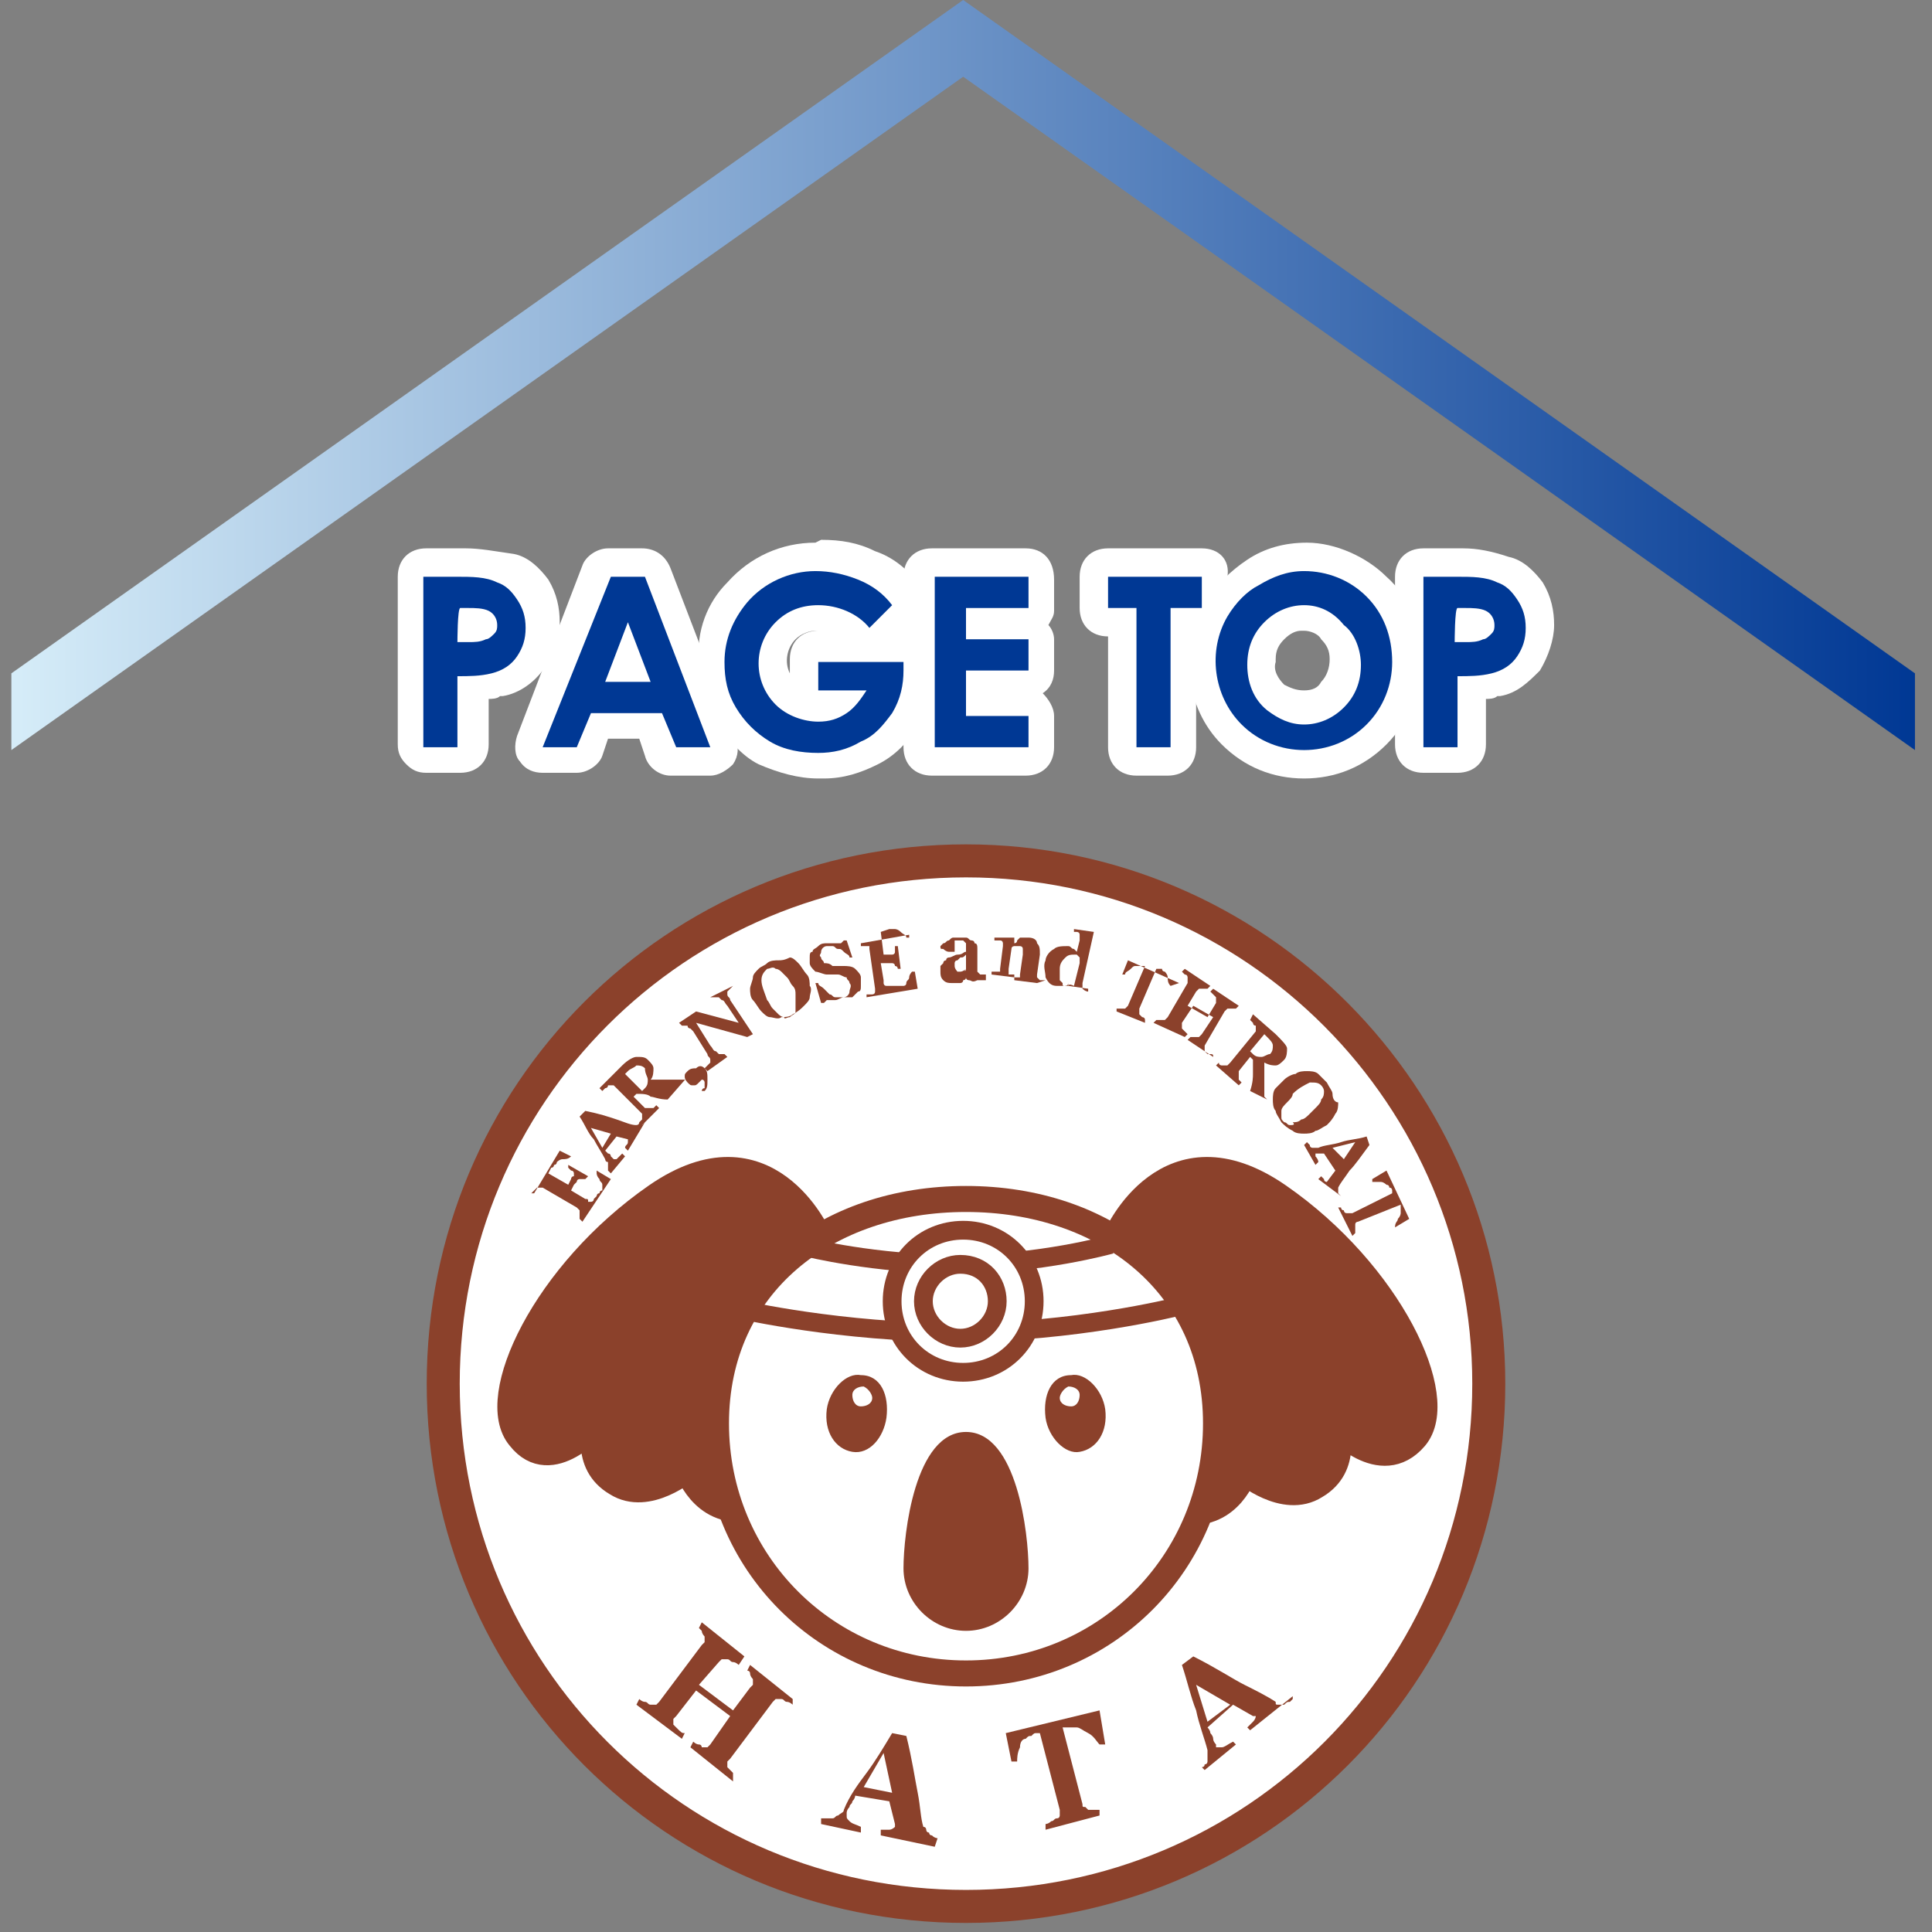 <?xml version="1.0" encoding="utf-8"?>
<!-- Generator: Adobe Illustrator 26.3.1, SVG Export Plug-In . SVG Version: 6.00 Build 0)  -->
<svg version="1.1" id="レイヤー_1" xmlns="http://www.w3.org/2000/svg" xmlns:xlink="http://www.w3.org/1999/xlink" x="0px"
	 y="0px" viewBox="0 0 68 68" style="enable-background:new 0 0 68 68;" xml:space="preserve">
<rect x="0" y="0" width="68" height="68" fill="#808080" stroke="none"/>
<style type="text/css">
	.st0{fill:url(#SVGID_1_);}
	.st1{fill:#FFFFFF;}
	.st2{fill:#003894;}
	.st3{fill:none;stroke:#8B412B;stroke-width:1.162;}
	.st4{fill:#8B412B;}
	.st5{fill:#8B412B;stroke:#8B412B;stroke-width:0.916;stroke-linecap:round;stroke-linejoin:round;}
	.st6{fill:#FFFFFF;stroke:#8B412B;stroke-width:0.916;}
	.st7{fill:none;stroke:#8B412B;stroke-width:0.66;}
	.st8{fill:#FFFFFF;stroke:#8B412B;stroke-width:0.66;}
</style>
<linearGradient id="SVGID_1_" gradientUnits="userSpaceOnUse" x1="0.4" y1="56.8" x2="67.4" y2="56.8" gradientTransform="matrix(1 0 0 -1 0 70)">
	<stop  offset="3.236246e-03" style="stop-color:#D5ECF8"/>
	<stop  offset="1" style="stop-color:#003894"/>
</linearGradient>
<polygon class="st0" points="67.4,23.7 33.9,0 0.4,23.7 0.4,26.4 33.9,2.7 67.4,26.4 "/>
<g>
	<g>
		<g>
			<path class="st1" d="M14.9,26.7c-0.3,0-0.5-0.2-0.5-0.5v-5.9c0-0.3,0.2-0.5,0.5-0.5h1.2c0.1,0,0.1,0,0.2,0c0.5,0,0.9,0.1,1.4,0.2
				c0.4,0.2,0.7,0.4,1,0.8c0.2,0.4,0.3,0.8,0.3,1.3s-0.1,0.9-0.4,1.3s-0.7,0.6-1.2,0.8c-0.3,0.1-0.6,0.1-0.8,0.1v2
				c0,0.3-0.2,0.5-0.5,0.5L14.9,26.7L14.9,26.7z M16.6,22.1c0.1,0,0.2,0,0.3,0V22c-0.1-0.1-0.2-0.1-0.3-0.1V22.1z"/>
			<path class="st1" d="M16.4,20.3c0.4,0,0.8,0.1,1.2,0.2c0.3,0.1,0.5,0.3,0.7,0.6c0.2,0.3,0.3,0.6,0.3,1s-0.1,0.7-0.3,1
				c-0.2,0.3-0.5,0.5-0.9,0.6c-0.3,0.1-0.7,0.1-1,0.1c-0.1,0-0.1,0-0.2,0v2.5H15v-5.9l0,0h1.2C16.2,20.3,16.3,20.3,16.4,20.3
				 M16.1,22.6h0.4h0.1c0.2,0,0.3,0,0.5-0.1c0.1,0,0.2-0.1,0.3-0.2c0.1-0.1,0.1-0.2,0.1-0.3c0-0.2-0.1-0.4-0.3-0.5
				c-0.2-0.1-0.4-0.1-0.6-0.1h-0.1h-0.3v1.2 M16.4,19.3c-0.1,0-0.2,0-0.2,0H15c-0.6,0-1,0.4-1,1v5.9c0,0.3,0.1,0.5,0.3,0.7
				s0.4,0.3,0.7,0.3h1.2c0.6,0,1-0.4,1-1v-1.6c0.1,0,0.3,0,0.4-0.1c0,0,0,0,0.1,0c0.6-0.1,1.1-0.5,1.4-0.9c0.4-0.5,0.6-1.1,0.6-1.7
				c0-0.5-0.1-1-0.4-1.5l0,0c-0.3-0.4-0.7-0.8-1.2-0.9C17.4,19.4,16.9,19.3,16.4,19.3L16.4,19.3z"/>
		</g>
		<g>
			<path class="st1" d="M23.7,26.8c-0.2,0-0.4-0.1-0.5-0.3l-0.3-0.9h-1.8l-0.4,0.9c-0.1,0.2-0.3,0.3-0.5,0.3H19
				c-0.2,0-0.3-0.1-0.4-0.2s-0.1-0.3-0.1-0.5l2.3-6c0.1-0.2,0.3-0.3,0.5-0.3h1.2c0.2,0,0.4,0.1,0.5,0.3l2.3,6c0.1,0.2,0,0.3-0.1,0.5
				c-0.1,0.1-0.2,0.2-0.4,0.2H23.7z M22.1,23.4L22,23.3v0.1H22.1z"/>
			<path class="st1" d="M22.6,20.3l2.3,6h-1.2l-0.5-1.2h-2.5l-0.5,1.2H19l2.3-6H22.6 M21.2,23.9h1.6L22,21.8L21.2,23.9 M22.6,19.3
				h-1.2c-0.4,0-0.8,0.3-0.9,0.6l-2.3,6c-0.1,0.3-0.1,0.7,0.1,0.9c0.2,0.3,0.5,0.4,0.8,0.4h1.2c0.4,0,0.8-0.3,0.9-0.6l0.2-0.6h1.1
				l0.2,0.6c0.1,0.4,0.5,0.7,0.9,0.7H25c0.3,0,0.6-0.2,0.8-0.4c0.2-0.3,0.2-0.6,0.1-0.9l-2.3-6C23.4,19.5,23,19.3,22.6,19.3
				L22.6,19.3z"/>
		</g>
		<g>
			<path class="st1" d="M28.8,26.9c-0.7,0-1.3-0.2-1.9-0.5s-1-0.8-1.4-1.4c-0.3-0.6-0.5-1.2-0.5-1.9c0-0.9,0.3-1.7,0.9-2.4
				c0.7-0.8,1.7-1.2,2.7-1.2h0.1c0.6,0,1.1,0.1,1.6,0.3c0.5,0.2,1,0.6,1.3,1c0.2,0.2,0.2,0.5,0,0.7l-0.8,0.8
				c-0.1,0.1-0.2,0.1-0.3,0.1l0,0c-0.1,0-0.3-0.1-0.4-0.2c-0.4-0.4-0.9-0.7-1.4-0.7l0,0c-0.5,0-0.8,0.2-1.1,0.4
				c-0.6,0.6-0.6,1.6,0,2.2c0.3,0.3,0.7,0.5,1.2,0.5l0,0c0.1,0,0.3,0,0.4,0h-0.4c-0.3,0-0.5-0.2-0.5-0.5v-1c0-0.3,0.2-0.5,0.5-0.5h3
				c0.3,0,0.5,0.2,0.5,0.5v0.3c0,0.6-0.2,1.2-0.5,1.8c-0.3,0.5-0.7,0.9-1.2,1.2c-0.5,0.3-1.1,0.4-1.7,0.4
				C28.9,26.9,28.8,26.9,28.8,26.9z"/>
			<path class="st1" d="M28.7,20.1h0.1l0,0c0.5,0,1,0.1,1.5,0.3c0.4,0.2,0.8,0.5,1.1,0.9l-0.8,0.8c-0.4-0.5-1.1-0.8-1.8-0.8
				c0,0,0,0-0.1,0c-0.5,0-1,0.2-1.4,0.6c-0.8,0.8-0.8,2.1,0,2.9l0,0c0.4,0.4,0.9,0.6,1.5,0.6l0,0c0,0,0,0,0.1,0
				c0.3,0,0.7-0.1,0.9-0.3c0.3-0.2,0.5-0.5,0.7-0.8h-1.7v-1h3v0.3c0,0.5-0.1,1-0.4,1.5c-0.3,0.4-0.6,0.8-1.1,1
				c-0.4,0.2-0.9,0.4-1.4,0.4h-0.1c0,0,0,0-0.1,0c-0.6,0-1.1-0.1-1.6-0.4s-0.9-0.7-1.2-1.2c-0.3-0.5-0.4-1-0.4-1.6
				c0-0.8,0.3-1.5,0.8-2.1C26.9,20.5,27.8,20.1,28.7,20.1 M28.7,19.1c-1.2,0-2.3,0.5-3.1,1.4c-0.7,0.7-1.1,1.7-1,2.8
				c0,0.7,0.2,1.5,0.6,2.1s0.9,1.2,1.5,1.5c0.7,0.3,1.4,0.5,2.1,0.5h0.1H29c0.7,0,1.3-0.2,1.9-0.5s1.1-0.8,1.4-1.4
				c0.4-0.6,0.6-1.3,0.6-2v-0.3c0-0.6-0.4-1-1-1l0,0l0.3-0.3c0.4-0.4,0.4-1,0.1-1.4c-0.4-0.5-0.9-0.9-1.5-1.1
				c-0.6-0.3-1.2-0.4-1.9-0.4L28.7,19.1L28.7,19.1z M27.8,23.7c-0.2-0.4-0.1-0.9,0.2-1.2c0.2-0.2,0.5-0.3,0.7-0.3c0.1,0,0.2,0,0.3,0
				h-0.2c-0.6,0-1,0.4-1,1V23.7L27.8,23.7z"/>
		</g>
		<g>
			<path class="st1" d="M32.9,26.8c-0.3,0-0.5-0.2-0.5-0.5v-6c0-0.3,0.2-0.5,0.5-0.5h3.3c0.3,0,0.5,0.2,0.5,0.5v1.1
				c0,0.3-0.2,0.5-0.5,0.5h-1.7V22h1.7c0.3,0,0.5,0.2,0.5,0.5v1.1c0,0.3-0.2,0.5-0.5,0.5h-1.7v0.6h1.7c0.3,0,0.5,0.2,0.5,0.5v1.1
				c0,0.3-0.2,0.5-0.5,0.5C36.2,26.8,32.9,26.8,32.9,26.8z"/>
			<path class="st1" d="M36.1,20.3v1.1H34v1.1h2.2v1.1H34v1.6h2.2v1.1h-3.3v-6L36.1,20.3 M36.1,19.3h-3.3c-0.6,0-1,0.4-1,1v6
				c0,0.6,0.4,1,1,1h3.3c0.6,0,1-0.4,1-1v-1.1c0-0.3-0.2-0.6-0.4-0.8c0.3-0.2,0.4-0.5,0.4-0.8v-1.1c0-0.2-0.1-0.4-0.2-0.5
				c0.1-0.2,0.2-0.3,0.2-0.5v-1.1C37.1,19.7,36.7,19.3,36.1,19.3L36.1,19.3z"/>
		</g>
		<g>
			<path class="st1" d="M40,26.8c-0.3,0-0.5-0.2-0.5-0.5v-4.4H39c-0.3,0-0.5-0.2-0.5-0.5v-1.1c0-0.3,0.2-0.5,0.5-0.5h3.3
				c0.3,0,0.5,0.2,0.5,0.5v1.1c0,0.3-0.2,0.5-0.5,0.5h-0.6v4.4c0,0.3-0.2,0.5-0.5,0.5H40z"/>
			<path class="st1" d="M42.3,20.3v1.1h-1.1v4.9H40v-4.9h-1v-1.1H42.3 M42.3,19.3H39c-0.6,0-1,0.4-1,1v1.1c0,0.6,0.4,1,1,1l0,0v3.9
				c0,0.6,0.4,1,1,1h1.1c0.6,0,1-0.4,1-1v-3.9h0.1c0.6,0,1-0.4,1-1v-1.1C43.3,19.7,42.9,19.3,42.3,19.3L42.3,19.3z"/>
		</g>
		<g>
			<path class="st1" d="M45.9,26.9c-1,0-1.9-0.4-2.6-1.1c-1.1-1.2-1.4-3-0.6-4.4c0.3-0.6,0.8-1,1.3-1.3s1.2-0.5,1.8-0.5l0,0
				c1,0,1.9,0.4,2.6,1c0.7,0.7,1.1,1.6,1.1,2.6s-0.4,1.9-1.1,2.6C47.8,26.6,46.8,26.9,45.9,26.9z M45.9,24.8v0.5V24.8
				c0.4,0,0.8-0.2,1-0.4c0.3-0.3,0.4-0.7,0.4-1.1s-0.2-0.8-0.4-1.1c-0.3-0.3-0.6-0.5-1-0.5l0,0c-0.4,0-0.8,0.2-1.1,0.4
				c-0.3,0.3-0.4,0.7-0.4,1.1c0,0.5,0.2,0.9,0.5,1.2S45.6,24.8,45.9,24.8L45.9,24.8L45.9,24.8z"/>
			<path class="st1" d="M46,20.1c0.8,0,1.6,0.3,2.1,0.9c0.6,0.6,0.9,1.4,0.9,2.3c0,0.8-0.3,1.6-0.9,2.2c-0.6,0.6-1.4,0.9-2.2,0.9
				s-1.6-0.3-2.2-0.9c-1-1-1.2-2.6-0.5-3.8c0.3-0.5,0.7-0.9,1.1-1.1C44.8,20.3,45.3,20.1,46,20.1C45.9,20.1,45.9,20.1,46,20.1
				C45.9,20.1,45.9,20.1,46,20.1 M45.9,25.3L45.9,25.3L45.9,25.3c0.6,0,1.1-0.2,1.4-0.6c0.4-0.4,0.6-0.9,0.6-1.5
				c0-0.5-0.2-1.1-0.6-1.4c-0.4-0.4-0.9-0.6-1.4-0.6l0,0l0,0c-0.5,0-1,0.2-1.4,0.6s-0.6,0.9-0.6,1.5s0.2,1.2,0.7,1.6
				C45,25.2,45.4,25.3,45.9,25.3 M46,19.1L46,19.1C45.9,19.1,45.9,19.1,46,19.1c-0.8,0-1.5,0.2-2.1,0.6s-1.1,0.9-1.5,1.5
				c-0.9,1.6-0.7,3.7,0.6,5c0.8,0.8,1.8,1.2,2.9,1.2s2.1-0.4,2.9-1.2c0.8-0.8,1.2-1.9,1.2-3s-0.4-2.2-1.2-2.9
				C48.1,19.6,47,19.1,46,19.1L46,19.1z M45.9,24.3L45.9,24.3c-0.3,0-0.5-0.1-0.7-0.2c-0.2-0.2-0.4-0.5-0.3-0.8v-0.1
				c0-0.3,0.1-0.5,0.3-0.7s0.4-0.3,0.6-0.3h0.1c0.2,0,0.5,0.1,0.6,0.3l0,0c0.2,0.2,0.3,0.4,0.3,0.7c0,0.3-0.1,0.6-0.3,0.8
				C46.4,24.2,46.2,24.3,45.9,24.3L45.9,24.3z"/>
		</g>
		<g>
			<path class="st1" d="M50.1,26.7c-0.3,0-0.5-0.2-0.5-0.5v-5.9c0-0.3,0.2-0.5,0.5-0.5h1.2c0.1,0,0.1,0,0.2,0c0.5,0,0.9,0.1,1.4,0.2
				c0.4,0.2,0.7,0.4,1,0.8c0.2,0.4,0.3,0.8,0.3,1.3s-0.1,0.9-0.4,1.3c-0.3,0.4-0.7,0.6-1.2,0.8c-0.3,0.1-0.6,0.1-0.8,0.1v2
				c0,0.3-0.2,0.5-0.5,0.5L50.1,26.7L50.1,26.7z M51.7,22.1c0.1,0,0.2,0,0.4,0V22c-0.1-0.1-0.2-0.1-0.3-0.1v0.2H51.7z"/>
			<path class="st1" d="M51.5,20.3c0.4,0,0.8,0.1,1.2,0.2c0.3,0.1,0.5,0.3,0.7,0.6c0.2,0.3,0.3,0.6,0.3,1s-0.1,0.7-0.3,1
				s-0.5,0.5-0.9,0.6c-0.3,0.1-0.7,0.1-1,0.1c-0.1,0-0.1,0-0.2,0v2.5h-1.2v-5.9h1.2C51.4,20.3,51.4,20.3,51.5,20.3 M51.2,22.6h0.4
				c0,0,0,0,0.1,0c0.2,0,0.4,0,0.5-0.1c0.1,0,0.2-0.1,0.3-0.2s0.1-0.2,0.1-0.3c0-0.2-0.1-0.4-0.3-0.5s-0.4-0.1-0.6-0.1h-0.1h-0.3
				v1.2 M51.5,19.3c-0.1,0-0.2,0-0.2,0h-1.2c-0.6,0-1,0.4-1,1v5.9c0,0.6,0.4,1,1,1h1.2c0.6,0,1-0.4,1-1v-1.6c0.1,0,0.3,0,0.4-0.1
				c0,0,0,0,0.1,0c0.6-0.1,1-0.5,1.4-0.9l0,0c0.3-0.5,0.5-1.1,0.5-1.6s-0.1-1-0.4-1.5l0,0c-0.3-0.4-0.7-0.8-1.2-0.9
				C52.5,19.4,52,19.3,51.5,19.3L51.5,19.3z"/>
		</g>
	</g>
	<g>
		<path class="st2" d="M14.9,20.3h1.2c0.5,0,1,0,1.4,0.2c0.3,0.1,0.5,0.3,0.7,0.6c0.2,0.3,0.3,0.6,0.3,1s-0.1,0.7-0.3,1
			c-0.2,0.3-0.5,0.5-0.9,0.6s-0.8,0.1-1.2,0.1v2.5h-1.2L14.9,20.3L14.9,20.3z M16.1,22.6h0.4c0.2,0,0.4,0,0.6-0.1
			c0.1,0,0.2-0.1,0.3-0.2c0.1-0.1,0.1-0.2,0.1-0.3c0-0.2-0.1-0.4-0.3-0.5c-0.2-0.1-0.5-0.1-0.7-0.1h-0.3
			C16.1,21.4,16.1,22.6,16.1,22.6z"/>
		<path class="st2" d="M21.5,20.3h1.2l2.3,6h-1.2l-0.5-1.2h-2.5l-0.5,1.2h-1.2L21.5,20.3z M22.1,21.9L21.3,24h1.6L22.1,21.9z"/>
		<path class="st2" d="M31.4,21.3l-0.8,0.8c-0.4-0.5-1.1-0.8-1.8-0.8c-0.6,0-1.1,0.2-1.5,0.6c-0.8,0.8-0.8,2.1,0,2.9l0,0
			c0.4,0.4,1,0.6,1.5,0.6c0.4,0,0.7-0.1,1-0.3c0.3-0.2,0.5-0.5,0.7-0.8h-1.7v-1h3v0.3c0,0.5-0.1,1-0.4,1.5c-0.3,0.4-0.6,0.8-1.1,1
			c-0.5,0.3-1,0.4-1.5,0.4c-0.6,0-1.2-0.1-1.7-0.4s-0.9-0.7-1.2-1.2c-0.3-0.5-0.4-1-0.4-1.6c0-0.8,0.3-1.5,0.8-2.1
			c0.6-0.7,1.5-1.1,2.4-1.1c0.5,0,1,0.1,1.5,0.3C30.7,20.6,31.1,20.9,31.4,21.3z"/>
		<path class="st2" d="M32.9,20.3h3.3v1.1H34v1.1h2.2v1.1H34v1.6h2.2v1.1h-3.3V20.3z"/>
		<path class="st2" d="M39,20.3h3.3v1.1h-1.1v4.9H40v-4.9h-1V20.3z"/>
		<path class="st2" d="M45.9,20.1c0.8,0,1.6,0.3,2.2,0.9c0.6,0.6,0.9,1.4,0.9,2.3c0,0.8-0.3,1.6-0.9,2.2c-1.2,1.2-3.2,1.2-4.4,0
			c-1-1-1.2-2.6-0.5-3.8c0.3-0.5,0.7-0.9,1.1-1.1C44.8,20.3,45.3,20.1,45.9,20.1z M45.9,21.3c-0.5,0-1,0.2-1.4,0.6s-0.6,0.9-0.6,1.5
			s0.2,1.2,0.7,1.6c0.4,0.3,0.8,0.5,1.3,0.5s1-0.2,1.4-0.6s0.6-0.9,0.6-1.5c0-0.5-0.2-1.1-0.6-1.4C46.9,21.5,46.4,21.3,45.9,21.3z"
			/>
		<path class="st2" d="M50.1,20.3h1.2c0.5,0,1,0,1.4,0.2c0.3,0.1,0.5,0.3,0.7,0.6c0.2,0.3,0.3,0.6,0.3,1s-0.1,0.7-0.3,1
			s-0.5,0.5-0.9,0.6s-0.8,0.1-1.2,0.1v2.5h-1.2V20.3z M51.2,22.6h0.4c0.2,0,0.4,0,0.6-0.1c0.1,0,0.2-0.1,0.3-0.2s0.1-0.2,0.1-0.3
			c0-0.2-0.1-0.4-0.3-0.5s-0.5-0.1-0.7-0.1h-0.3C51.2,21.4,51.2,22.6,51.2,22.6z"/>
	</g>
</g>
<g>
	<path class="st1" d="M52.4,48.7c0,10.2-8.2,18.4-18.4,18.4c-10.2,0-18.4-8.2-18.4-18.4c0-10.2,8.2-18.4,18.4-18.4
		C44.2,30.3,52.4,38.6,52.4,48.7z"/>
	<path class="st3" d="M52.4,48.7c0,10.2-8.2,18.4-18.4,18.4c-10.2,0-18.4-8.2-18.4-18.4c0-10.2,8.2-18.4,18.4-18.4
		C44.2,30.3,52.4,38.6,52.4,48.7z"/>
	<path class="st4" d="M25.8,62.7l-1.5-1.2l0.1-0.2c0,0,0.1,0.1,0.2,0.1c0.1,0,0.1,0.1,0.1,0.1c0.1,0,0.1,0,0.2,0
		c0,0,0.1-0.1,0.1-0.1l0.7-1l-1.2-0.9l-0.7,0.9c0,0-0.1,0.1-0.1,0.1c0,0,0,0.1,0,0.2c0,0,0.1,0.1,0.1,0.1C24,61,24,61,24.1,61
		l-0.1,0.2L22.4,60l0.1-0.2c0,0,0.1,0.1,0.2,0.1c0.1,0,0.1,0.1,0.2,0.1c0.1,0,0.1,0,0.2,0c0,0,0.1-0.1,0.1-0.1l1.5-2
		c0,0,0.1-0.1,0.1-0.1c0,0,0-0.1,0-0.2c0,0-0.1-0.1-0.1-0.2c-0.1-0.1-0.1-0.1-0.1-0.1l0.1-0.2l1.5,1.2L26,58.6c0,0-0.1-0.1-0.2-0.1
		c-0.1,0-0.1-0.1-0.2-0.1c-0.1,0-0.1,0-0.2,0c0,0-0.1,0.1-0.1,0.1l-0.7,0.8l1.2,0.9l0.6-0.8c0,0,0.1-0.1,0.1-0.1c0,0,0-0.1,0-0.2
		c0,0-0.1-0.1-0.1-0.2c0-0.1-0.1-0.1-0.1-0.1l0.1-0.2l1.5,1.2L27.9,60c0,0-0.1-0.1-0.2-0.1c-0.1,0-0.1-0.1-0.2-0.1
		c-0.1,0-0.1,0-0.2,0c0,0-0.1,0.1-0.1,0.1l-1.5,2c0,0-0.1,0.1-0.1,0.1c0,0,0,0.1,0,0.2c0,0,0.1,0.1,0.1,0.1c0.1,0.1,0.1,0.1,0.1,0.1
		L25.8,62.7z"/>
	<path class="st4" d="M30.4,62.9l0.7-1.2l0.3,1.4L30.4,62.9z M33,64.7c0,0-0.1,0-0.2-0.1c-0.1,0-0.1-0.1-0.1-0.1
		c-0.1,0-0.1-0.1-0.1-0.1c0,0,0-0.1-0.1-0.1c-0.1-0.3-0.1-0.7-0.2-1.2c-0.1-0.5-0.2-1.2-0.4-2l-0.5-0.1c-0.3,0.5-0.6,1-0.9,1.4
		c-0.3,0.4-0.6,0.8-0.8,1.3c0,0.1-0.1,0.1-0.2,0.2c-0.1,0-0.1,0.1-0.2,0.1c0,0-0.1,0-0.2,0c-0.1,0-0.1,0-0.2,0l0,0.2l1.4,0.3l0-0.2
		c-0.2-0.1-0.3-0.1-0.4-0.2c-0.1-0.1-0.1-0.1-0.1-0.2c0,0,0,0,0-0.1c0,0,0-0.1,0.1-0.2c0-0.1,0.1-0.1,0.1-0.2
		c0.1-0.1,0.1-0.2,0.1-0.2l1.2,0.2l0.2,0.8c0,0,0,0.1,0,0.1c0,0,0,0,0,0c0,0-0.1,0.1-0.2,0.1c-0.1,0-0.2,0-0.3,0l0,0.2l1.9,0.4
		L33,64.7z"/>
	<path class="st4" d="M38.9,61.4l-0.2,0c-0.1-0.1-0.2-0.3-0.4-0.4c-0.2-0.1-0.3-0.2-0.4-0.2c-0.1,0-0.1,0-0.2,0c-0.1,0-0.1,0-0.2,0
		l-0.1,0l0.7,2.7c0,0.1,0,0.1,0.1,0.1c0,0,0.1,0.1,0.1,0.1c0,0,0.1,0,0.2,0c0.1,0,0.1,0,0.2,0l0,0.2l-1.9,0.5l0-0.2
		c0,0,0.1,0,0.2-0.1c0.1,0,0.1-0.1,0.2-0.1c0.1,0,0.1-0.1,0.1-0.1c0,0,0-0.1,0-0.2l-0.7-2.7l-0.1,0c-0.1,0-0.1,0-0.2,0.1
		c-0.1,0-0.1,0-0.2,0.1c-0.1,0-0.2,0.1-0.2,0.3c-0.1,0.2-0.1,0.4-0.1,0.5l-0.2,0l-0.2-1l3.3-0.8L38.9,61.4z"/>
	<path class="st4" d="M42.5,60.6l-0.4-1.3l1.2,0.7L42.5,60.6z M45.5,59.8c0,0-0.1,0.1-0.1,0.1c-0.1,0-0.1,0-0.2,0.1
		c-0.1,0-0.1,0-0.2,0c-0.1,0-0.1,0-0.1-0.1c-0.3-0.2-0.7-0.4-1.1-0.6c-0.4-0.2-1-0.6-1.8-1l-0.4,0.3c0.2,0.6,0.3,1.1,0.5,1.6
		c0.1,0.5,0.3,1,0.4,1.4c0,0.1,0,0.2,0,0.2c0,0.1,0,0.2,0,0.2c0,0,0,0.1-0.1,0.1c0,0.1-0.1,0.1-0.1,0.1l0.1,0.1l1.1-0.9l-0.1-0.1
		c-0.2,0.1-0.3,0.2-0.4,0.2c-0.1,0-0.1,0-0.2,0c0,0,0,0,0-0.1c0,0-0.1-0.1-0.1-0.2c0-0.1-0.1-0.2-0.1-0.2c0-0.1-0.1-0.2-0.1-0.2
		l0.9-0.8l0.7,0.4c0,0,0,0,0.1,0c0,0,0,0,0,0c0,0,0,0.1-0.1,0.2c-0.1,0.1-0.2,0.2-0.2,0.2l0.1,0.1l1.5-1.2L45.5,59.8z"/>
	<path class="st5" d="M28.8,43.5c0,0-1.8-4.1-5.7-1.4c-3.9,2.7-6,7.1-4.8,8.5c1.1,1.4,2.7-0.5,2.7-0.5s-0.5,1.4,0.7,2.1
		c1.1,0.7,2.5-0.5,2.5-0.5s0.5,1.6,2.1,1.4C27.9,52.9,28.8,43.5,28.8,43.5z"/>
	<path class="st5" d="M39.3,43.5c0,0,1.8-4.1,5.7-1.4c3.9,2.7,6,7.1,4.8,8.5C48.6,52,47,50.2,47,50.2s0.5,1.4-0.7,2.1
		c-1.1,0.7-2.5-0.5-2.5-0.5s-0.5,1.6-2.1,1.4C40.2,52.9,39.3,43.5,39.3,43.5z"/>
	<path class="st6" d="M42.8,50.1c0,4.9-3.9,8.8-8.8,8.8c-4.9,0-8.8-3.9-8.8-8.8c0-4.9,3.9-7.9,8.8-7.9
		C38.9,42.2,42.8,45.2,42.8,50.1z"/>
	<path class="st4" d="M31.2,49.9c-0.1,0.7-0.6,1.3-1.2,1.2c-0.6-0.1-1-0.7-0.9-1.5c0.1-0.7,0.7-1.3,1.2-1.2
		C31,48.4,31.3,49.1,31.2,49.9z"/>
	<path class="st1" d="M30.7,49.2c0,0.2-0.2,0.3-0.4,0.3c-0.2,0-0.3-0.2-0.3-0.4c0-0.2,0.2-0.3,0.4-0.3
		C30.6,48.9,30.7,49.1,30.7,49.2z"/>
	<path class="st4" d="M36.8,49.9c0.1,0.7,0.7,1.3,1.2,1.2c0.6-0.1,1-0.7,0.9-1.5c-0.1-0.7-0.7-1.3-1.2-1.2
		C37,48.4,36.7,49.1,36.8,49.9z"/>
	<path class="st1" d="M37.3,49.2c0,0.2,0.2,0.3,0.4,0.3c0.2,0,0.3-0.2,0.3-0.4c0-0.2-0.2-0.3-0.4-0.3C37.4,48.9,37.3,49.1,37.3,49.2
		z"/>
	<path class="st4" d="M36.2,55.2c0,1.2-1,2.2-2.2,2.2c-1.2,0-2.2-1-2.2-2.2c0-1.2,0.4-4.8,2.2-4.8C35.8,50.4,36.2,54,36.2,55.2z"/>
	<path class="st7" d="M39.1,43.8c0,0-2.5,0.7-5.4,0.7c-2.9,0-5.3-0.6-5.3-0.6"/>
	<path class="st7" d="M26.1,46.1c0,0,3.5,0.8,7.6,0.8c4.1,0,7.7-0.9,7.7-0.9"/>
	<path class="st8" d="M36.4,45.8c0,1.4-1.1,2.5-2.5,2.5c-1.4,0-2.5-1.1-2.5-2.5c0-1.4,1.1-2.5,2.5-2.5
		C35.3,43.3,36.4,44.4,36.4,45.8z"/>
	<path class="st8" d="M35.1,45.8c0,0.7-0.6,1.3-1.3,1.3c-0.7,0-1.3-0.6-1.3-1.3c0-0.7,0.6-1.3,1.3-1.3
		C34.6,44.5,35.1,45.1,35.1,45.8z"/>
	<path class="st4" d="M20.1,40.7L20.1,40.7c-0.1,0.1-0.2,0.1-0.3,0.1c-0.1,0-0.2,0.1-0.2,0.1c0,0,0,0.1-0.1,0.1c0,0,0,0.1-0.1,0.1
		l-0.1,0.2l0.7,0.4l0.1-0.2c0,0,0-0.1,0.1-0.1c0,0,0-0.1,0-0.1c0,0,0-0.1-0.1-0.1c0,0-0.1-0.1-0.1-0.1L20,41l0.7,0.4l-0.1,0.1
		c0,0-0.1,0-0.1,0c-0.1,0-0.1,0-0.1,0c0,0-0.1,0-0.1,0.1c0,0-0.1,0.1-0.1,0.1l-0.1,0.2l0.5,0.3c0.1,0,0.1,0,0.1,0.1c0,0,0.1,0,0.1,0
		c0,0,0.1,0,0.1-0.1c0,0,0.1-0.1,0.1-0.1c0,0,0-0.1,0.1-0.1c0,0,0-0.1,0.1-0.1c0,0,0-0.1,0-0.1c0,0,0-0.1,0-0.1
		c0-0.1-0.1-0.1-0.1-0.2c-0.1-0.1-0.1-0.2-0.1-0.2l0-0.1l0.5,0.3L20.5,43l-0.1-0.1c0,0,0-0.1,0-0.1c0,0,0-0.1,0-0.1c0,0,0-0.1,0-0.1
		c0,0,0,0-0.1-0.1l-1.2-0.7c0,0-0.1,0-0.1,0c0,0-0.1,0-0.1,0c0,0,0,0-0.1,0.1c0,0-0.1,0.1-0.1,0.1L18.8,42l0.9-1.5L20.1,40.7z"/>
	<path class="st4" d="M21.2,40.4l-0.4-0.7l0.7,0.2L21.2,40.4z M22.7,39.5C22.7,39.5,22.6,39.5,22.7,39.5c-0.1,0.1-0.1,0.1-0.1,0.1
		c0,0-0.1,0-0.1,0c0,0-0.1,0-0.1,0c-0.2,0-0.4-0.1-0.7-0.2c-0.3-0.1-0.6-0.2-1.1-0.3l-0.2,0.2c0.2,0.3,0.3,0.6,0.5,0.8
		c0.1,0.2,0.3,0.5,0.4,0.7c0,0,0,0.1,0.1,0.1c0,0,0,0.1,0,0.1c0,0,0,0.1,0,0.1c0,0,0,0.1,0,0.1l0.1,0.1l0.5-0.6l-0.1-0.1
		c-0.1,0.1-0.1,0.1-0.2,0.2c0,0-0.1,0-0.1,0c0,0,0,0,0,0c0,0,0,0-0.1-0.1c0,0,0-0.1-0.1-0.1c0,0-0.1-0.1-0.1-0.1l0.4-0.5l0.4,0.1
		c0,0,0,0,0,0c0,0,0,0,0,0c0,0,0,0.1,0,0.1c0,0.1-0.1,0.1-0.1,0.2l0.1,0.1L22.7,39.5L22.7,39.5z"/>
	<path class="st4" d="M22.8,38c0,0.1,0,0.2-0.1,0.3l-0.1,0.1L22,37.8l0.1-0.1c0.1-0.1,0.2-0.1,0.3-0.2c0.1,0,0.2,0,0.3,0.1
		C22.7,37.8,22.8,37.9,22.8,38z M24.2,37.9C24.2,37.9,24.2,38,24.2,37.9C24.2,38,24.1,38,24.1,38c0,0-0.1,0-0.2,0
		c-0.1,0-0.1,0-0.2,0c-0.1,0-0.3,0-0.4,0c-0.1,0-0.3,0-0.4,0c0.1-0.1,0.1-0.3,0.1-0.4c0-0.1-0.1-0.2-0.2-0.3
		c-0.1-0.1-0.2-0.1-0.4-0.1c-0.1,0-0.3,0.1-0.5,0.3l-0.8,0.8l0.1,0.1c0,0,0,0,0.1-0.1c0,0,0.1,0,0.1-0.1c0,0,0.1,0,0.1,0
		c0,0,0,0,0.1,0l1,1c0,0,0,0,0,0.1c0,0,0,0.1,0,0.1c0,0,0,0-0.1,0.1c0,0,0,0.1-0.1,0.1l0.1,0.1l0.7-0.7l-0.1-0.1c0,0,0,0-0.1,0.1
		c0,0-0.1,0-0.1,0c0,0-0.1,0-0.1,0c0,0,0,0-0.1,0l-0.4-0.4l0.1-0.1c0.2,0,0.4,0,0.5,0.1c0.1,0,0.3,0.1,0.6,0.1L24.2,37.9L24.2,37.9z
		"/>
	<path class="st4" d="M24.8,37.6c0.1,0.1,0.1,0.2,0.1,0.4c0,0.2,0,0.3-0.1,0.4l-0.1,0c0,0,0-0.1,0.1-0.1c0,0,0-0.1,0-0.1
		c0-0.1,0-0.1,0-0.1c0,0,0-0.1-0.1-0.1l-0.1,0.1c-0.1,0.1-0.1,0.1-0.2,0.1c-0.1,0-0.1,0-0.2-0.1c0,0-0.1-0.1-0.1-0.2
		c0-0.1,0-0.1,0.1-0.2c0.1-0.1,0.2-0.1,0.3-0.1C24.6,37.5,24.7,37.5,24.8,37.6z"/>
	<path class="st4" d="M25.8,34.7C25.8,34.7,25.7,34.7,25.8,34.7c-0.1,0.1-0.1,0.1-0.2,0.2c0,0,0,0.1,0,0.1c0,0.1,0.1,0.1,0.1,0.2
		l0.8,1.2l-0.2,0.1L24.5,36l0.5,0.8c0.1,0.1,0.1,0.2,0.2,0.2c0,0,0.1,0.1,0.1,0.1c0,0,0.1,0,0.1,0c0.1,0,0.1,0,0.1,0l0.1,0.1
		l-0.7,0.5l-0.1-0.1c0,0,0.1-0.1,0.1-0.1c0,0,0.1-0.1,0.1-0.1c0,0,0-0.1,0-0.1c0-0.1-0.1-0.1-0.1-0.2l-0.5-0.8c0,0-0.1-0.1-0.1-0.1
		c0,0-0.1,0-0.1-0.1c0,0-0.1,0-0.1,0c0,0-0.1,0-0.1,0l-0.1-0.1l0.6-0.4L26,36l-0.4-0.6c-0.1-0.1-0.1-0.2-0.2-0.2
		c0,0-0.1-0.1-0.1-0.1c0,0-0.1,0-0.1,0c-0.1,0-0.1,0-0.1,0L25,35.1L25.8,34.7L25.8,34.7z"/>
	<path class="st4" d="M28,35.6c0,0.1-0.1,0.1-0.2,0.2c-0.1,0-0.2,0.1-0.2,0c-0.1,0-0.2-0.1-0.2-0.1c-0.1-0.1-0.1-0.1-0.2-0.2
		c-0.1-0.1-0.1-0.2-0.2-0.3c-0.1-0.3-0.2-0.5-0.2-0.7c0-0.2,0.1-0.3,0.2-0.4c0.1,0,0.2-0.1,0.3,0c0.1,0,0.2,0.1,0.2,0.1
		c0.1,0.1,0.1,0.1,0.2,0.2c0.1,0.1,0.1,0.2,0.2,0.3c0.1,0.1,0.1,0.2,0.1,0.3c0,0.1,0,0.2,0,0.3C28,35.4,28,35.5,28,35.6z M27.4,33.8
		c-0.1,0-0.3,0-0.4,0.1c-0.1,0.1-0.2,0.1-0.3,0.2c-0.1,0.1-0.2,0.2-0.2,0.3c0,0.1-0.1,0.3-0.1,0.4c0,0.1,0,0.3,0.1,0.4
		c0.1,0.1,0.2,0.3,0.3,0.4c0.1,0.1,0.2,0.2,0.3,0.2c0.1,0,0.3,0.1,0.4,0c0.1,0,0.3,0,0.4-0.1c0.2-0.1,0.3-0.2,0.4-0.3
		c0.1-0.1,0.2-0.2,0.2-0.3c0-0.1,0.1-0.3,0-0.4c0-0.1,0-0.3-0.1-0.4c-0.1-0.1-0.2-0.3-0.3-0.4c-0.1-0.1-0.2-0.2-0.3-0.2
		C27.6,33.8,27.5,33.8,27.4,33.8z"/>
	<path class="st4" d="M29.7,35.1c-0.1,0-0.2,0.1-0.3,0.1c-0.1,0-0.2,0-0.3,0L29,35.3l-0.1,0l-0.2-0.7l0.1,0c0,0.1,0.1,0.1,0.2,0.2
		c0.1,0.1,0.1,0.1,0.2,0.2c0.1,0,0.1,0.1,0.2,0.1c0.1,0,0.2,0,0.3,0c0.1,0,0.2-0.1,0.2-0.2c0-0.1,0.1-0.2,0-0.3
		c0-0.1-0.1-0.1-0.1-0.2c-0.1,0-0.2-0.1-0.3-0.1c-0.1,0-0.2,0-0.2,0c-0.1,0-0.1,0-0.2,0c-0.1,0-0.3-0.1-0.4-0.1
		c-0.1-0.1-0.2-0.2-0.2-0.3c0-0.1,0-0.1,0-0.2c0-0.1,0-0.2,0.1-0.2c0-0.1,0.1-0.1,0.2-0.2c0.1-0.1,0.2-0.1,0.3-0.1
		c0.1,0,0.2,0,0.3,0c0.1,0,0.2,0,0.2,0l0.1-0.1l0.1,0l0.2,0.6l-0.1,0c0-0.1-0.1-0.1-0.2-0.2c-0.1-0.1-0.1-0.1-0.2-0.1
		c-0.1,0-0.1-0.1-0.2-0.1c-0.1,0-0.1,0-0.2,0c-0.1,0-0.2,0.1-0.2,0.2c0,0.1-0.1,0.1,0,0.2c0,0.1,0.1,0.1,0.1,0.2
		c0.1,0,0.2,0,0.3,0.1c0.1,0,0.1,0,0.2,0c0.1,0,0.1,0,0.2,0c0.1,0,0.3,0,0.4,0.1c0.1,0.1,0.2,0.2,0.2,0.3c0,0.1,0,0.2,0,0.3
		c0,0.1,0,0.2-0.1,0.2c-0.1,0.1-0.1,0.1-0.2,0.2C29.9,35.1,29.8,35.1,29.7,35.1z"/>
	<path class="st4" d="M32,33l-0.1,0c0-0.1-0.1-0.1-0.2-0.2c-0.1-0.1-0.2-0.1-0.2-0.1c0,0-0.1,0-0.1,0c0,0-0.1,0-0.1,0L31,32.8
		l0.1,0.8l0.2,0c0,0,0.1,0,0.1,0c0,0,0.1,0,0.1-0.1c0,0,0-0.1,0-0.1c0-0.1,0-0.1,0-0.1l0.1,0l0.1,0.8l-0.1,0c0,0,0-0.1-0.1-0.1
		c0-0.1-0.1-0.1-0.1-0.1c0,0-0.1,0-0.1,0c0,0-0.1,0-0.1,0l-0.2,0l0.1,0.6c0,0.1,0,0.1,0,0.1c0,0,0,0.1,0.1,0.1c0,0,0.1,0,0.1,0
		c0,0,0.1,0,0.2,0c0,0,0.1,0,0.1,0c0,0,0.1,0,0.1,0c0,0,0.1,0,0.1,0c0,0,0.1,0,0.1-0.1c0-0.1,0.1-0.1,0.1-0.2c0-0.1,0.1-0.2,0.1-0.2
		l0.1,0l0.1,0.6l-1.8,0.3l0-0.1c0,0,0.1,0,0.1,0c0,0,0.1,0,0.1,0c0,0,0.1,0,0.1-0.1c0,0,0-0.1,0-0.1l-0.2-1.4c0,0,0-0.1,0-0.1
		c0,0,0,0-0.1,0c0,0-0.1,0-0.1,0c0,0-0.1,0-0.1,0l0-0.1l1.7-0.3L32,33z"/>
	<path class="st4" d="M34,34.1C34,34.2,33.9,34.2,34,34.1c-0.1,0.1-0.2,0.1-0.2,0.1c0,0-0.1,0-0.1,0c0,0-0.1-0.1-0.1-0.2
		c0-0.1,0-0.1,0-0.1c0,0,0-0.1,0.1-0.1c0,0,0.1-0.1,0.1-0.1c0.1,0,0.1,0,0.2-0.1L34,34.1z M34.7,34.3C34.7,34.3,34.6,34.3,34.7,34.3
		c-0.1,0-0.1,0-0.2,0c0,0,0,0-0.1-0.1c0,0,0-0.1,0-0.1c0,0,0-0.1,0-0.3c0-0.1,0-0.3,0-0.4c0-0.1,0-0.2-0.1-0.2
		c0-0.1-0.1-0.1-0.1-0.1c-0.1,0-0.1-0.1-0.2-0.1c-0.1,0-0.2,0-0.2,0c-0.1,0-0.1,0-0.2,0c-0.1,0-0.1,0-0.2,0.1
		c-0.1,0-0.1,0.1-0.2,0.1c0,0-0.1,0.1-0.1,0.1c0,0.1,0,0.1,0.1,0.1c0,0,0.1,0.1,0.2,0.1c0.1,0,0.1,0,0.1,0c0,0,0.1,0,0.1,0
		c0,0,0,0,0-0.1c0,0,0,0,0-0.1c0,0,0-0.1,0-0.1c0,0,0-0.1,0-0.1c0,0,0,0,0.1,0c0,0,0.1,0,0.1,0c0,0,0.1,0,0.1,0c0,0,0,0,0.1,0.1
		c0,0,0,0.1,0,0.1c0,0,0,0.1,0,0.1l0,0.1c-0.1,0-0.1,0.1-0.3,0.1c-0.1,0-0.2,0.1-0.3,0.1c0,0-0.1,0-0.1,0.1c0,0-0.1,0-0.1,0.1
		c0,0-0.1,0.1-0.1,0.1c0,0,0,0.1,0,0.2c0,0.1,0,0.2,0.1,0.3c0.1,0.1,0.2,0.1,0.3,0.1c0.1,0,0.1,0,0.2,0c0,0,0.1,0,0.1,0
		c0,0,0.1,0,0.1-0.1c0,0,0.1,0,0.1-0.1h0c0,0.1,0.1,0.1,0.1,0.1c0.1,0,0.1,0.1,0.3,0c0.1,0,0.1,0,0.2,0c0.1,0,0.1,0,0.1,0L34.7,34.3
		z"/>
	<path class="st4" d="M36.5,34.6l-0.8-0.1l0-0.1c0,0,0,0,0.1,0c0,0,0,0,0.1,0c0,0,0,0,0,0c0,0,0,0,0-0.1l0.1-0.7c0-0.1,0-0.2,0-0.2
		c0-0.1-0.1-0.1-0.1-0.1c0,0-0.1,0-0.1,0c0,0-0.1,0-0.1,0c0,0-0.1,0-0.1,0.1c0,0,0,0,0,0l-0.1,0.7c0,0,0,0.1,0,0.1c0,0,0,0,0,0.1
		c0,0,0,0,0.1,0c0,0,0,0,0.1,0l0,0.1l-0.8-0.1l0-0.1c0,0,0,0,0.1,0c0,0,0,0,0.1,0c0,0,0.1,0,0.1,0c0,0,0,0,0-0.1l0.1-0.8
		c0,0,0-0.1,0-0.1c0,0,0-0.1-0.1-0.1c0,0,0,0-0.1,0c0,0-0.1,0-0.1,0l0-0.1l0.7,0l0,0l0,0.2l0,0c0,0,0.1,0,0.1-0.1
		c0,0,0.1-0.1,0.1-0.1c0,0,0.1,0,0.1,0c0.1,0,0.1,0,0.2,0c0.2,0,0.3,0.1,0.3,0.2c0.1,0.1,0.1,0.2,0.1,0.4l-0.1,0.7c0,0,0,0.1,0,0.1
		c0,0,0,0,0.1,0.1c0,0,0,0,0.1,0c0,0,0,0,0.1,0L36.5,34.6z"/>
	<path class="st4" d="M37.6,34.7c0,0-0.1,0-0.1,0c-0.1,0-0.1,0-0.1-0.1c0,0-0.1-0.1-0.1-0.1c0-0.1,0-0.1,0-0.2c0-0.1,0-0.1,0-0.2
		c0-0.2,0.1-0.3,0.2-0.4c0.1-0.1,0.2-0.1,0.3-0.1c0,0,0.1,0,0.1,0c0,0,0,0,0.1,0.1c0,0,0,0.1,0,0.1c0,0,0,0.1,0,0.1l-0.2,0.8
		C37.6,34.6,37.6,34.7,37.6,34.7z M38.3,34.9C38.3,34.9,38.3,34.9,38.3,34.9c-0.1,0-0.2-0.1-0.2-0.1c0,0,0,0,0-0.1c0,0,0-0.1,0-0.1
		l0.4-1.8l0,0l-0.7-0.1l0,0.1c0,0,0.1,0,0.1,0c0,0,0.1,0,0.1,0.1c0,0,0,0,0,0.1c0,0,0,0.1,0,0.1l-0.1,0.4c0,0-0.1-0.1-0.1-0.1
		c-0.1,0-0.1-0.1-0.2-0.1c-0.2,0-0.4,0-0.5,0.1c-0.2,0.1-0.3,0.3-0.3,0.4c-0.1,0.2,0,0.4,0,0.6c0.1,0.2,0.2,0.3,0.4,0.3
		c0.1,0,0.2,0,0.2,0c0.1,0,0.2,0,0.2-0.1l0,0l0,0.1l0,0l0.7,0.1L38.3,34.9z"/>
	<path class="st4" d="M41.2,34.7L41.2,34.7c-0.1-0.1-0.1-0.2-0.1-0.3c0-0.1-0.1-0.2-0.1-0.2c0,0-0.1,0-0.1-0.1c0,0-0.1,0-0.1,0
		l-0.1,0l-0.6,1.4c0,0,0,0.1,0,0.1c0,0,0,0.1,0,0.1c0,0,0,0,0.1,0.1c0,0,0.1,0,0.1,0.1l0,0.1l-1-0.4l0-0.1c0,0,0.1,0,0.1,0
		c0,0,0.1,0,0.1,0c0,0,0.1,0,0.1,0c0,0,0,0,0.1-0.1l0.6-1.4l-0.1,0c0,0-0.1,0-0.1,0c0,0-0.1,0-0.1,0c-0.1,0-0.1,0-0.2,0.1
		c-0.1,0.1-0.2,0.1-0.2,0.2l-0.1,0l0.2-0.5l1.8,0.8L41.2,34.7z"/>
	<path class="st4" d="M42.7,37.2l-0.9-0.6l0.1-0.1c0,0,0.1,0,0.1,0c0,0,0.1,0,0.1,0c0,0,0.1,0,0.1,0c0,0,0,0,0.1-0.1l0.4-0.6
		l-0.7-0.4l-0.4,0.6c0,0,0,0.1,0,0.1c0,0,0,0.1,0,0.1c0,0,0,0,0.1,0.1c0,0,0.1,0.1,0.1,0.1l-0.1,0.1L40.6,36l0.1-0.1
		c0,0,0.1,0,0.1,0c0,0,0.1,0,0.1,0c0,0,0.1,0,0.1,0c0,0,0,0,0.1-0.1l0.7-1.2c0,0,0-0.1,0-0.1c0,0,0-0.1,0-0.1c0,0,0-0.1-0.1-0.1
		c0,0-0.1-0.1-0.1-0.1l0.1-0.1l0.9,0.6l-0.1,0.1c0,0-0.1,0-0.1,0c0,0-0.1,0-0.1,0c0,0-0.1,0-0.1,0c0,0,0,0-0.1,0.1l-0.3,0.5l0.7,0.4
		l0.3-0.5c0,0,0-0.1,0-0.1c0,0,0-0.1,0-0.1c0,0,0,0-0.1-0.1c0,0-0.1-0.1-0.1-0.1l0.1-0.1l0.9,0.6l-0.1,0.1c0,0-0.1,0-0.1,0
		c0,0-0.1,0-0.1,0c0,0-0.1,0-0.1,0c0,0,0,0-0.1,0.1l-0.7,1.2c0,0,0,0.1,0,0.1c0,0,0,0.1,0,0.1c0,0,0,0,0.1,0.1
		C42.7,37.1,42.7,37.1,42.7,37.2L42.7,37.2z"/>
	<path class="st4" d="M44.4,37.2c-0.1,0-0.2,0-0.3-0.1L44,37l0.5-0.6l0.1,0.1c0.1,0.1,0.2,0.2,0.2,0.3c0,0.1,0,0.2-0.1,0.3
		C44.6,37.1,44.5,37.2,44.4,37.2z M44.6,38.7C44.6,38.7,44.5,38.7,44.6,38.7c-0.1-0.1-0.1-0.1-0.1-0.1c0,0,0-0.1,0-0.2
		c0-0.1,0-0.1,0-0.2c0-0.1,0-0.3,0-0.4c0-0.1,0-0.3,0-0.4c0.2,0.1,0.3,0.1,0.4,0.1c0.1,0,0.2-0.1,0.3-0.2c0.1-0.1,0.1-0.3,0.1-0.4
		c0-0.1-0.2-0.3-0.4-0.5l-0.8-0.7L44,35.9c0,0,0,0,0.1,0.1c0,0,0,0.1,0.1,0.1c0,0,0,0.1,0,0.1c0,0,0,0,0,0.1l-0.9,1.1
		c0,0,0,0-0.1,0.1c0,0-0.1,0-0.1,0c0,0,0,0-0.1,0c0,0-0.1,0-0.1-0.1l-0.1,0.1l0.8,0.7l0.1-0.1c0,0,0,0-0.1-0.1c0,0,0-0.1,0-0.1
		c0,0,0-0.1,0-0.1c0,0,0-0.1,0-0.1l0.4-0.5l0.1,0.1c0,0.2,0,0.4,0,0.5c0,0.1,0,0.3-0.1,0.6L44.6,38.7L44.6,38.7z"/>
	<path class="st4" d="M45.4,39.6c-0.1,0-0.1-0.1-0.2-0.1c-0.1-0.1-0.1-0.1-0.1-0.2c0-0.1,0-0.2,0-0.2c0-0.1,0.1-0.2,0.2-0.3
		c0.1-0.1,0.2-0.2,0.2-0.3c0.2-0.2,0.4-0.3,0.6-0.4c0.2,0,0.3,0,0.4,0.1c0.1,0.1,0.1,0.2,0.1,0.2c0,0.1,0,0.2-0.1,0.3
		c0,0.1-0.1,0.2-0.2,0.3c-0.1,0.1-0.2,0.2-0.2,0.2c-0.1,0.1-0.2,0.2-0.3,0.2c-0.1,0.1-0.2,0.1-0.3,0.1
		C45.6,39.6,45.5,39.6,45.4,39.6z M46.9,38.5c0-0.1-0.1-0.2-0.2-0.4c-0.1-0.1-0.2-0.2-0.3-0.3c-0.1-0.1-0.3-0.1-0.4-0.1
		c-0.1,0-0.3,0-0.4,0.1c-0.1,0-0.3,0.1-0.4,0.2c-0.1,0.1-0.2,0.2-0.3,0.3c-0.1,0.1-0.1,0.3-0.1,0.4c0,0.1,0,0.3,0.1,0.4
		c0,0.1,0.1,0.2,0.2,0.4c0.1,0.1,0.2,0.2,0.4,0.3c0.1,0.1,0.3,0.1,0.4,0.1c0.1,0,0.3,0,0.4-0.1c0.1,0,0.2-0.1,0.4-0.2
		c0.1-0.1,0.2-0.2,0.3-0.4c0.1-0.1,0.1-0.3,0.1-0.4C47,38.8,46.9,38.7,46.9,38.5z"/>
	<path class="st4" d="M46.9,40.4l0.8-0.2l-0.4,0.6L46.9,40.4z M47.2,42.1C47.2,42.1,47.1,42.1,47.2,42.1C47.1,42,47.1,42,47.1,42
		c0,0,0-0.1,0-0.1c0,0,0-0.1,0-0.1c0.1-0.2,0.2-0.3,0.4-0.6c0.2-0.2,0.4-0.5,0.7-0.9L48.1,40c-0.3,0.1-0.6,0.1-0.9,0.2
		c-0.3,0.1-0.6,0.1-0.8,0.2c0,0-0.1,0-0.1,0c0,0-0.1,0-0.1,0c0,0-0.1,0-0.1-0.1c0,0-0.1-0.1-0.1-0.1l-0.1,0.1l0.4,0.7l0.1-0.1
		c0-0.1-0.1-0.2-0.1-0.2c0,0,0-0.1,0-0.1c0,0,0,0,0,0c0,0,0.1,0,0.1,0c0,0,0.1,0,0.1,0c0.1,0,0.1,0,0.1,0l0.4,0.6l-0.3,0.4
		c0,0,0,0,0,0c0,0,0,0,0,0c0,0-0.1,0-0.1-0.1c0,0-0.1-0.1-0.1-0.1l-0.1,0.1L47.2,42.1L47.2,42.1z"/>
	<path class="st4" d="M49.1,43.2L49.1,43.2c0-0.2,0.1-0.2,0.1-0.3c0.1-0.1,0.1-0.2,0.1-0.2c0,0,0-0.1,0-0.1c0,0,0-0.1,0-0.1l0-0.1
		L47.8,43c0,0-0.1,0-0.1,0.1c0,0,0,0.1,0,0.1c0,0,0,0.1,0,0.1c0,0,0,0.1,0,0.1l-0.1,0.1l-0.5-1l0.1,0c0,0,0,0.1,0.1,0.1
		c0,0,0,0.1,0.1,0.1c0,0,0.1,0,0.1,0c0,0,0.1,0,0.1,0l1.4-0.7l0-0.1c0,0,0-0.1-0.1-0.1c0,0,0-0.1-0.1-0.1c0,0-0.1-0.1-0.2-0.1
		c-0.1,0-0.2,0-0.3,0l0-0.1l0.5-0.3l0.8,1.7L49.1,43.2z"/>
</g>
</svg>
